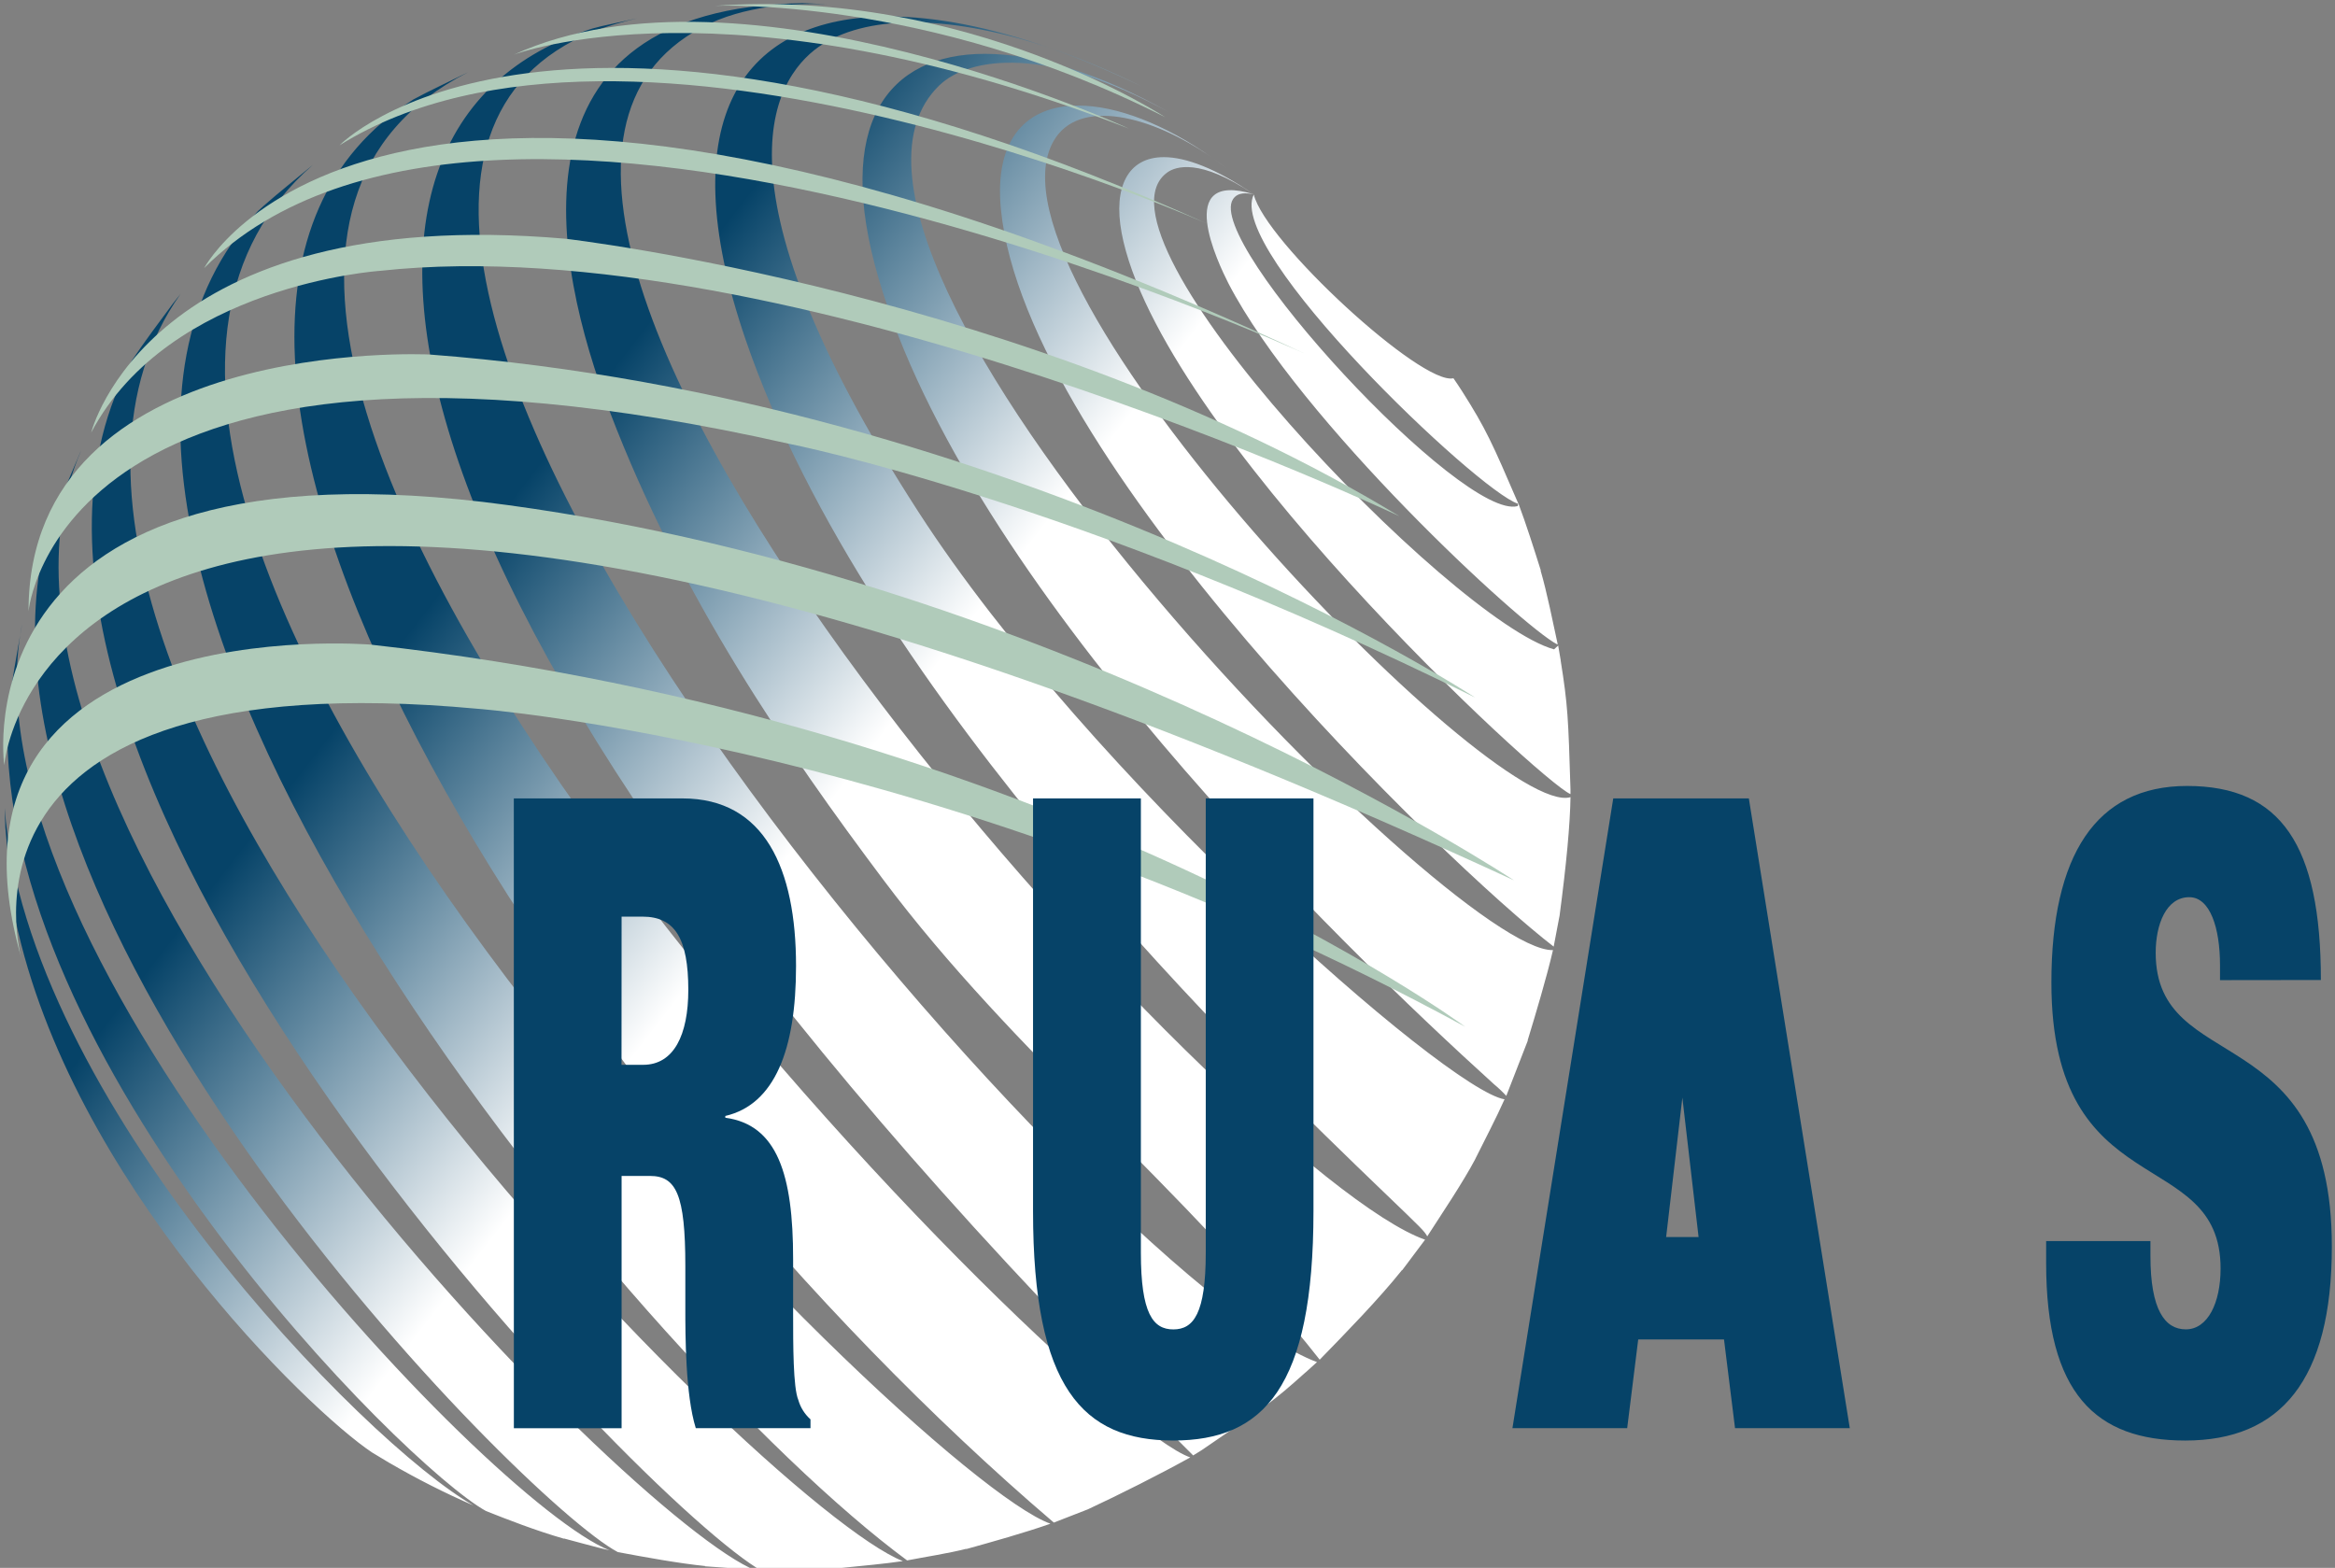 <?xml version="1.0" encoding="UTF-8"?>
<svg id="Layer_1" xmlns="http://www.w3.org/2000/svg" version="1.1" xmlns:xlink="http://www.w3.org/1999/xlink" viewBox="0 0 91.116 61.188">
  <rect x="0" y="0" width="91.116" height="61.188" fill="#808080" stroke="none"/>
  <!-- Generator: Adobe Illustrator 29.8.2, SVG Export Plug-In . SVG Version: 2.1.1 Build 3)  -->
  <defs>
    <style>
      .st0 {
        fill: #b0cbba;
      }

      .st1 {
        fill: none;
      }

      .st2 {
        clip-path: url(#clippath-1);
      }

      .st3 {
        fill: #064368;
      }

      .st4 {
        fill: url(#linear-gradient);
      }

      .st5 {
        clip-path: url(#clippath);
      }
    </style>
    <clipPath id="clippath">
      <path class="st1" d="M.209,32.299c.095,1.084.248,2.524.394,3.598,2.166,10.212,11.473,19.162,13.913,20.786.208.122.48.292.687.414h.003c1.058.616,2.151,1.17,3.273,1.658C14.251,56.35,1.033,42.862.183,31.538l.026.761h0ZM.372,27.307l-.074.757c-.44,13.263,15.519,29.176,18.668,30.907.857.339,1.928.759,3.043,1.08l-.002-.01c.532.139,1.235.339,1.775.463C18.995,58.562-1.134,37.311.784,24.801c-.143.808-.311,1.755-.412,2.506M.784,24.801c.029-.16.056-.314.082-.461-.031.152-.058.306-.082.461M3.116,17.694c-.393.922-.922,2.149-1.261,3.09-4.072,14.878,18.505,37.806,22.253,39.789,1.019.19,2.379.44,3.41.544l-.012.01.877.061h.875C23.637,58.466-2.832,31.296,3.163,17.593c0,0-.047.101-.047.101ZM6.756,11.836c-.495.668-1.153,1.546-1.604,2.225C-3.188,29.066,24.173,57.799,29.525,61.188h3.334c.737-.075,1.667-.158,2.373-.264C29.793,58.823-3.194,25.9,7.045,11.473l-.289.363ZM10.286,8.036l-.221.202c-11.974,12.742,14.675,44.799,25.332,52.659.692-.134,1.624-.277,2.305-.452l.004.009c.989-.274,2.31-.645,3.284-.989C35.617,57.562-2.713,19.459,12.202,6.441c-.576.48-1.36,1.101-1.916,1.595M47.874,6.577c-.183-.145-.37-.283-.561-.416.188.133.375.271.561.416M43.764,9.07c1.412,7.62,16.394,21.467,17.519,21.921v-.19c-.085-2.769-.102-3.269-.384-5.029h.003l-.099-.579-.161.149c-3.957-1.086-18.545-16.176-15.082-18.619.308-.217,1.25-.567,3.358.857-3.144-.96-1.368,2.721-.985,3.475,2.799,5.395,11.451,13.382,12.832,14.093l.018-.012c-.188-.861-.416-2.017-.665-2.866l.007-.007c-.247-.791-.586-1.852-.88-2.631v.016c-1.016-2.361-1.264-2.918-2.188-4.374-.11-.171-.224-.344-.341-.512-1.236.296-7.358-5.339-7.79-7.171-1.125,2.175,8.752,11.572,10.307,12.066h.011c-.005.03-.016.065-.021.094-2.143.583-12.214-10.271-11.111-11.974.185-.286.529-.248.808-.196.003,0,.005.003.008.005-.003-.002-.005-.004-.008-.005h.003s-.002,0-.004-.001c-1.474-1.009-2.646-1.447-3.505-1.447-1.409,0-1.974,1.179-1.649,2.937M39.059,8.184c.972,9.71,17.439,25.579,21.568,28.759l.225-1.18h.002c.271-2.049.414-3.6.43-4.653-3.006.893-23.308-20.057-20.176-25.599.972-1.707,3.803-1.025,6.204.65-1.863-1.32-3.744-2.041-5.241-2.041-1.981,0-3.292,1.26-3.012,4.064M16.133,3.88c-13.846,8.752,5.867,39.224,24.99,55.541l1.331-.519c1.218-.567,2.818-1.372,3.993-2.025C41.702,55.262-.643,12.449,18.257,2.824c-.635.317-1.498.714-2.124,1.056M34.277,10.84c3.462,11.908,17.953,25.977,24.021,31.473.17.141.331.293.48.455l.841-2.161h-.009c.32-1.051.743-2.46.99-3.528-3.936.133-30.722-27.167-23.952-33.741,1.182-1.14,4.241-1.557,8.971,1.044-2.656-1.496-5.162-2.281-7.186-2.281-3.795,0-5.901,2.754-4.156,8.739M44.588,3.393c-1.239-.619-2.454-1.127-3.62-1.52,1.168.409,2.38.917,3.62,1.52M23.459,1.024l-.341.089c-11.98,3.768-9.757,22.807,23.442,55.687l.332-.206c2.512-1.713,2.777-1.89,4.052-3.034v.003l.448-.405C43.01,50.069,6.013,8.254,23.158,1.224c.555-.206,1.124-.375,1.701-.507,0,0-1.4.307-1.4.307ZM24.86.717l.257-.057c-.086.018-.172.037-.257.057M29.099,13.266c4.775,13.93,19.885,28.434,24.85,33.211,1.61,1.545,1.614,1.553,1.745,1.773.576-.895,1.372-2.072,1.872-3.012h-.002c.345-.699.831-1.622,1.146-2.336-2.254-.364-16.212-12.61-22.868-22.919C27.297,6.755,30.385,2.804,32.108,1.721c1.9-1.194,5.129-1.107,8.86.152-2.307-.808-4.445-1.229-6.294-1.23-5.615,0-8.571,3.885-5.575,12.623M32.865.186c-.166-.008-.368-.017-.598-.024l.598.024ZM23.801,16.082c2.745,7.195,6.924,13.262,10.67,18.254,5.081,6.783,11.796,12.077,17.026,18.728.989-1.014,2.327-2.386,3.214-3.501l.003.012.895-1.194C48.34,45.837,13.723,8.333,27.384,1.073c1.664-.887,3.667-.945,4.884-.911l-.96-.038c-11.747.205-9.747,10.085-7.507,15.958Z"/>
    </clipPath>
    <linearGradient id="linear-gradient" x1="-1746.605" y1="-240.306" x2="-1745.605" y2="-240.306" gradientTransform="translate(14658.382 106331.137) rotate(90) scale(60.878 -60.878)" gradientUnits="userSpaceOnUse">
      <stop offset="0" stop-color="#064368"/>
      <stop offset=".12" stop-color="#064368"/>
      <stop offset=".25" stop-color="#064368"/>
      <stop offset=".53" stop-color="#fff"/>
      <stop offset="1" stop-color="#fff"/>
    </linearGradient>
    <clipPath id="clippath-1">
      <rect class="st1" width="91.116" height="61.188"/>
    </clipPath>
  </defs>
  <g class="st5">
    <rect class="st4" x="-14.865" y="-13.55" width="87.823" height="88.409" transform="translate(-12.995 34.651) rotate(-51.973)"/>
  </g>
  <g class="st2">
    <g>
      <path class="st0" d="M.838,37.403s-3.484-11.703,17.802-9.742c0,0,18.233,1.36,38.535,12.41,0,0-16.22-11.975-42.726-14.915-.004,0-17.557-1.441-13.611,12.247"/>
      <path class="st0" d="M.166,29.866s1.597-21.961,58.911,4.49c0,0-17.688-11.702-39.244-14.642S.166,29.866.166,29.866"/>
      <path class="st0" d="M1.113,23.86s1.14-12.964,29.671-6.542c0,0,11.158,2.178,26.78,9.905,0,0-17.802-11.649-40.822-13.389-.01.002-15.629-.759-15.629,10.026"/>
      <path class="st0" d="M3.558,16.883s2.225-8.98,18.505-7.566c0,0,18.124,2.069,32.549,10.832,0,0-23.841-11.322-39.789-9.578.002,0-8.216.544-11.265,6.312"/>
      <path class="st0" d="M7.967,10.462s7.022-13.414,42.998,3.363c.002,0-31.731-14.603-42.998-3.363"/>
      <path class="st0" d="M13.248,5.672s8.219-8.545,33.963,3.106c0,0-22.644-10.182-33.963-3.106"/>
      <path class="st0" d="M20.05,2.134s8.328-3.214,24.004,2.885c0,0-15.076-6.967-24.004-2.885"/>
      <path class="st0" d="M27.888.228s8.273-.381,17.58,4.347c.002,0-7.672-5.054-17.58-4.347"/>
      <path class="st3" d="M24.253,41.556h.844c1.199,0,1.762-1.169,1.762-2.925,0-1.995-.519-2.858-1.785-2.858h-.818l-.003,5.783ZM20.05,31.159h6.579c3.215,0,4.434,2.754,4.434,6.54,0,3.271-.836,5.405-2.76,5.853v.069c2.035.274,2.646,2.237,2.646,5.509v2.099c0,1.273,0,2.925.203,3.407.083.292.248.554.475.757v.343h-4.476c-.408-1.308-.408-3.649-.408-4.68v-1.652c0-2.789-.361-3.511-1.379-3.511h-1.108v9.846h-4.204l-.002-24.58Z"/>
      <path class="st3" d="M44.519,31.159v17.728c0,2.376.475,2.995,1.266,2.995s1.266-.621,1.266-2.995v-17.728h4.203v16.109c0,6.886-1.946,8.95-5.472,8.95s-5.471-2.064-5.471-8.95v-16.109h4.208Z"/>
      <path class="st3" d="M86.629,38.251v-.586c0-1.446-.386-2.651-1.199-2.651-.905,0-1.311,1.069-1.311,2.169,0,4.854,6.874,2.472,6.874,11.463,0,5.232-2.013,7.573-5.721,7.573-3.484,0-5.428-1.825-5.428-6.923v-.86h4.07v.586c0,2.099.566,2.858,1.38,2.858.858,0,1.357-1.034,1.357-2.376,0-4.854-6.602-2.443-6.602-11.154,0-4.958,1.731-7.677,5.292-7.677,3.664,0,5.224,2.306,5.224,7.573l-3.936.005h0Z"/>
    </g>
  </g>
  <path class="st3" d="M65.016,48.277l.633-5.44.633,5.44h-1.266ZM68.243,31.159h-5.291l-3.934,24.577h4.478l.43-3.461h3.348l.43,3.461h4.478s-3.939-24.577-3.939-24.577Z"/>
</svg>